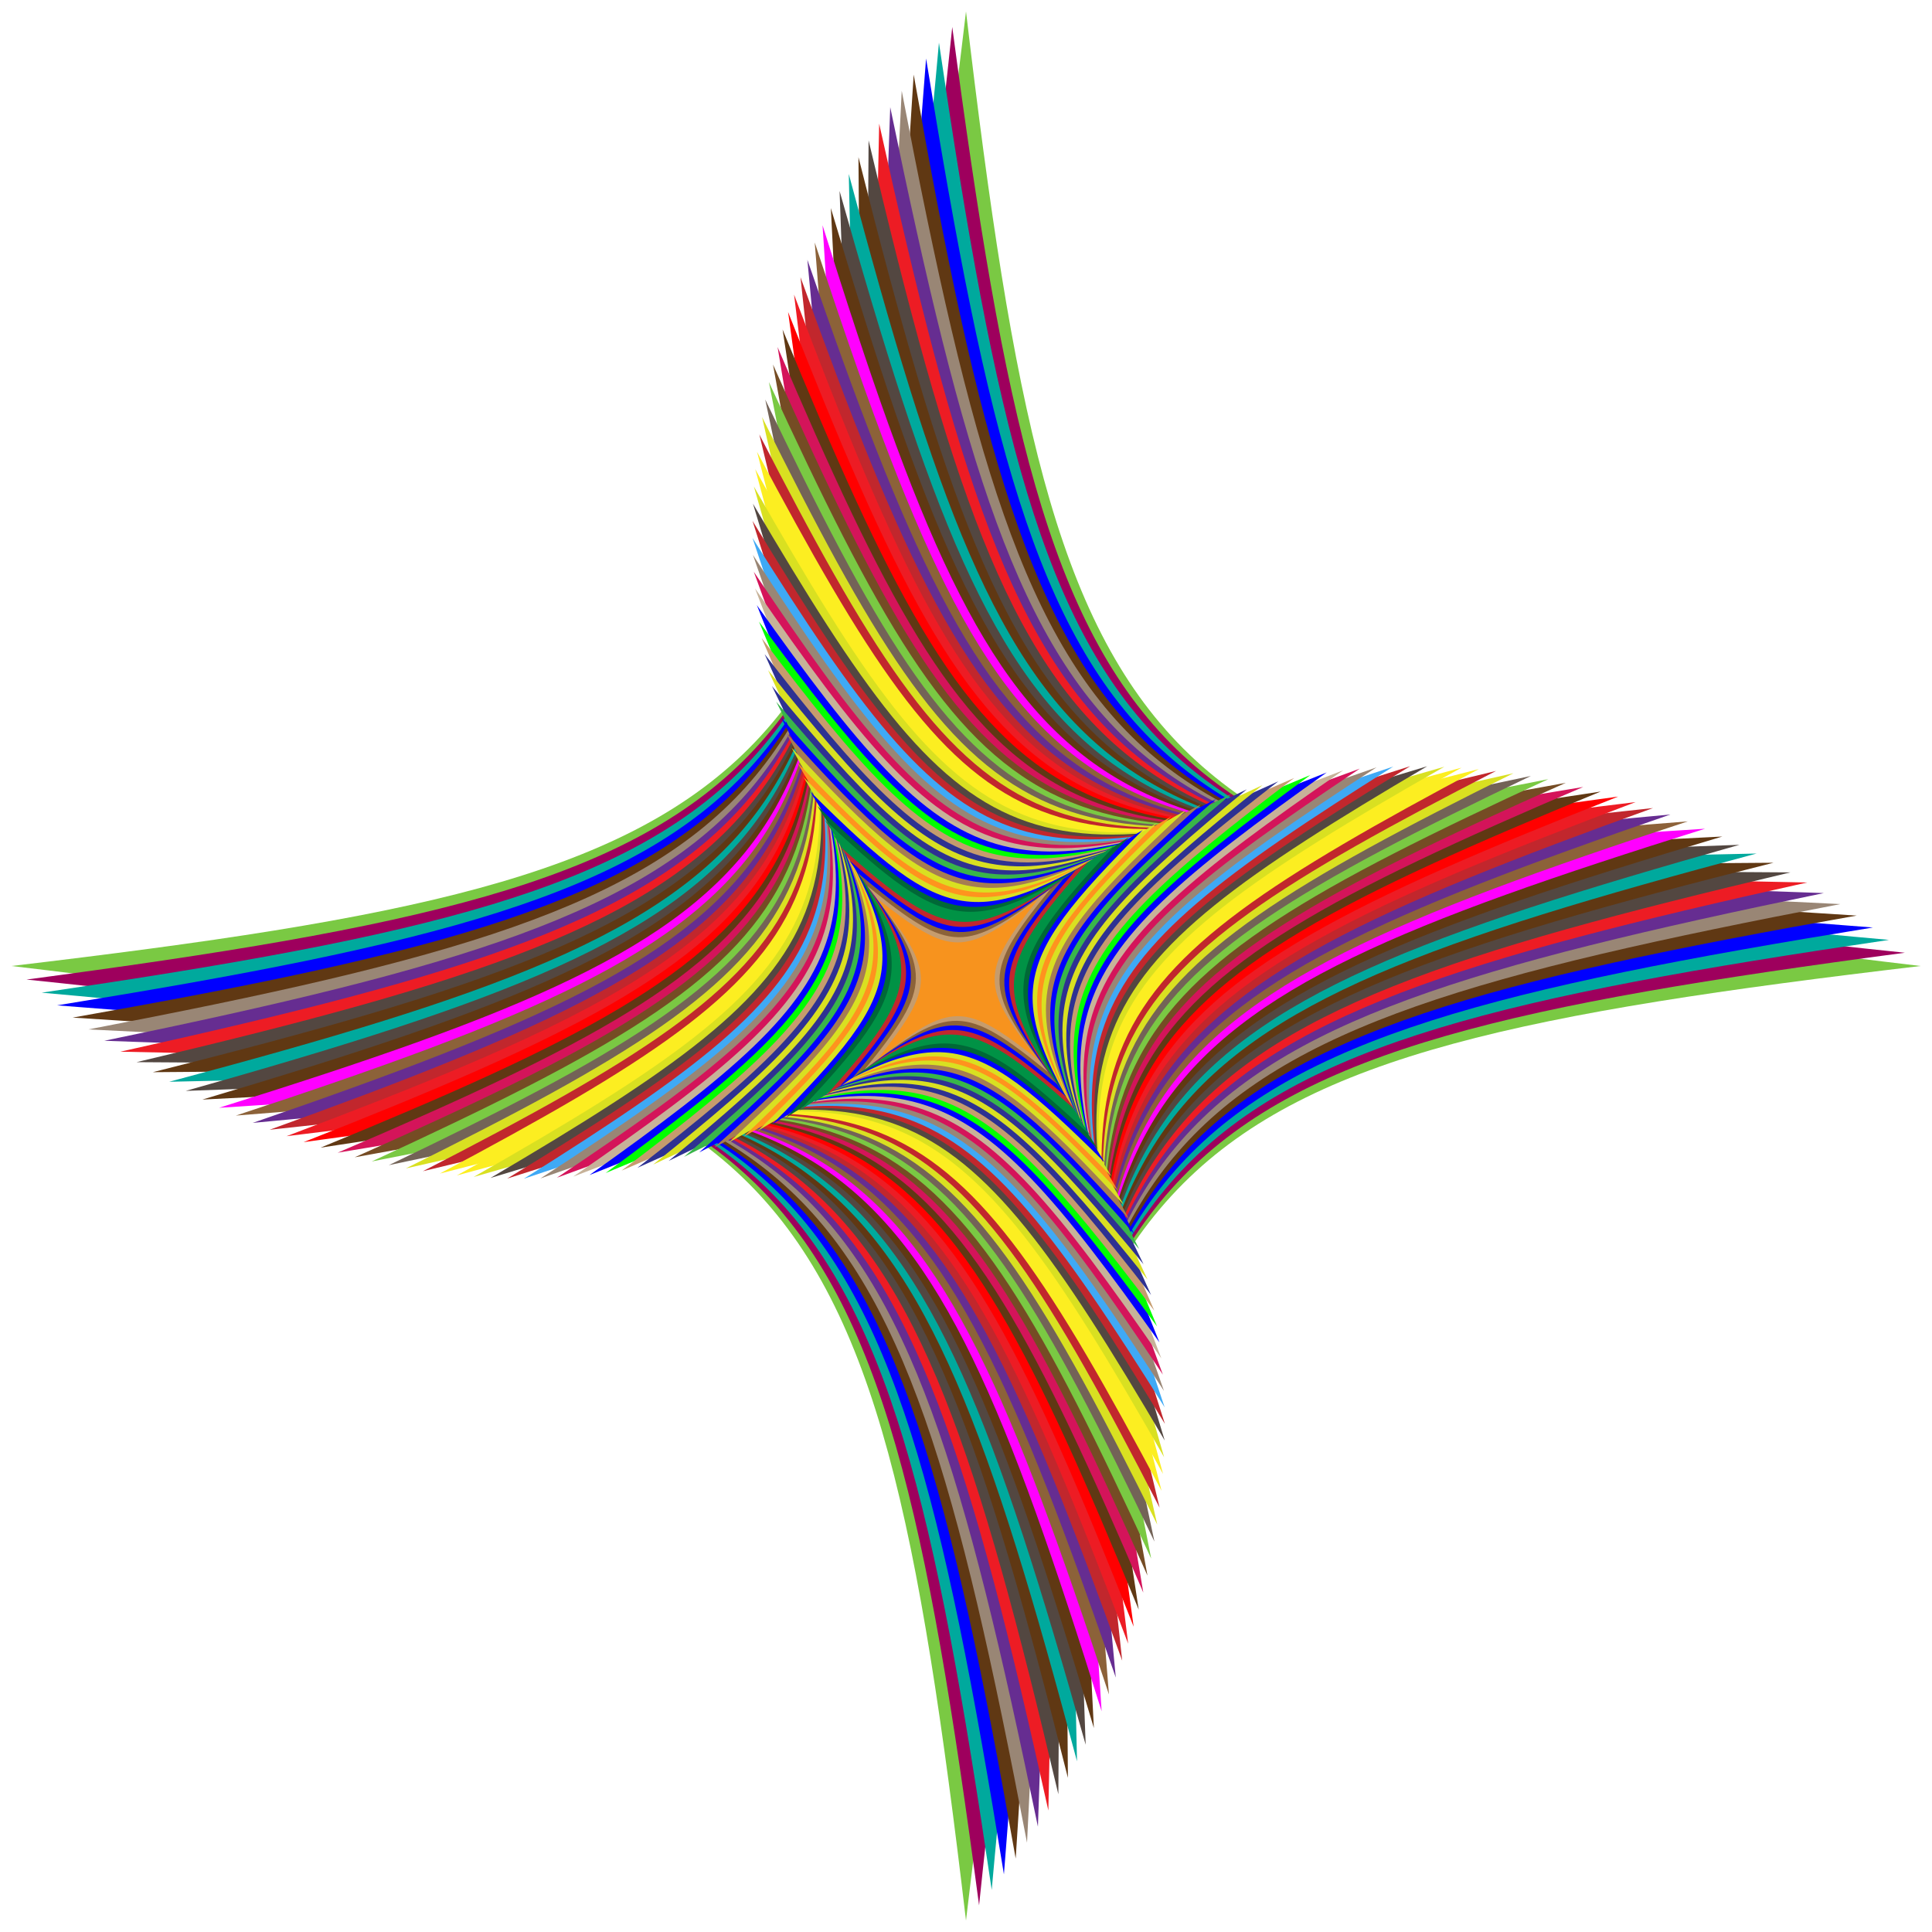 <?xml version="1.0" encoding="utf-8"?>

<!DOCTYPE svg PUBLIC "-//W3C//DTD SVG 1.1//EN" "http://www.w3.org/Graphics/SVG/1.1/DTD/svg11.dtd">
<svg version="1.1" id="Layer_1" xmlns="http://www.w3.org/2000/svg" xmlns:xlink="http://www.w3.org/1999/xlink" x="0px" y="0px"
	 viewBox="0 0 1619.184 1619.184" enable-background="new 0 0 1619.184 1619.184" xml:space="preserve">
<g>
	<g>
		<path fill="#7AC943" d="M1609.592,809.592c-658.823-77.97-722.03-141.177-800-800
			c-77.97,658.823-141.177,722.03-800,800c658.823,77.97,722.03,141.177,800,800
			C887.562,950.768,950.768,887.562,1609.592,809.592z"/>
	</g>
	<g>
		<path fill="#9E005D" d="M1596.43,798.467C947.118,731.01,884.041,669.709,798.069,22.588
			C730.612,671.9,669.311,734.977,22.19,820.948c649.312,67.457,712.389,128.758,798.361,775.879
			C888.008,947.516,949.309,884.438,1596.43,798.467z"/>
	</g>
	<g>
		<path fill="#00A99D" d="M1583.117,787.715C943.481,730.483,880.574,671.071,786.919,35.745
			C729.687,675.381,670.274,738.288,34.949,831.943c639.636,57.232,702.543,116.644,796.198,751.97
			C888.379,944.277,947.791,881.37,1583.117,787.715z"/>
	</g>
	<g>
		<path fill="#0000FF" d="M1569.661,777.338c-629.803-47.298-692.498-104.839-793.518-728.284
			c-47.298,629.803-104.839,692.498-728.284,793.518c629.803,47.298,692.498,104.839,793.518,728.284
			C888.675,941.053,946.216,878.358,1569.661,777.338z"/>
	</g>
	<g>
		<path fill="#603813" d="M1556.071,767.339c-619.819-37.656-682.262-93.344-790.327-704.831
			c-37.656,619.819-93.344,682.262-704.831,790.327c619.819,37.656,682.262,93.344,790.327,704.831
			C888.897,937.846,944.584,875.404,1556.071,767.339z"/>
	</g>
	<g>
		<path fill="#998675" d="M1542.354,757.718C932.664,729.409,870.513,675.555,755.724,76.099
			c-28.309,609.691-82.163,671.841-681.619,786.63c609.691,28.309,671.841,82.163,786.63,681.619
			C889.044,934.658,942.898,872.507,1542.354,757.718z"/>
	</g>
	<g>
		<path fill="#662D91" d="M1528.519,748.478c-599.423-19.259-661.242-71.299-782.435-658.659
			c-19.259,599.423-71.299,661.242-658.659,782.435c599.423,19.259,661.242,71.299,782.435,658.659
			C889.119,931.489,941.159,869.67,1528.519,748.478z"/>
	</g>
	<g>
		<path fill="#ED1C24" d="M1514.573,739.619c-589.024-10.509-650.473-60.755-777.747-635.961
			c-10.509,589.024-60.755,650.473-635.961,777.747c589.024,10.509,650.473,60.755,777.747,635.961
			C889.121,928.342,939.367,866.893,1514.573,739.619z"/>
	</g>
	<g>
		<path fill="#534741" d="M1500.524,731.143c-578.5-2.059-639.54-50.533-772.573-613.533
			c-2.059,578.5-50.533,639.54-613.533,772.573c578.5,2.059,639.54,50.533,772.573,613.533
			C889.051,925.217,937.525,864.177,1500.524,731.143z"/>
	</g>
	<g>
		<path fill="#603813" d="M1486.381,723.051c-567.856,6.088-628.449-40.636-766.92-591.384
			c6.088,567.856-40.636,628.449-591.384,766.92c567.856-6.088,628.449,40.636,766.92,591.384
			C888.909,922.115,935.633,861.522,1486.381,723.051z"/>
	</g>
	<g>
		<path fill="#00A99D" d="M1472.152,715.344c-557.1,13.931-617.209-31.067-760.796-569.524
			c13.931,557.1-31.066,617.209-569.524,760.796c557.1-13.931,617.209,31.067,760.796,569.524
			C888.697,919.04,933.694,858.931,1472.152,715.344z"/>
	</g>
	<g>
		<path fill="#534741" d="M1457.844,708.023c-546.237,21.468-605.826-21.826-754.206-547.962
			c21.468,546.237-21.826,605.826-547.963,754.206c546.237-21.468,605.826,21.826,754.206,547.962
			C888.414,915.991,931.708,856.402,1457.844,708.023z"/>
	</g>
	<g>
		<path fill="#603813" d="M1443.467,701.088c-535.276,28.697-594.308-12.917-747.158-526.707
			c28.697,535.276-12.917,594.308-526.707,747.158c535.276-28.697,594.308,12.917,747.158,526.707
			C888.062,912.971,929.677,853.938,1443.467,701.088z"/>
	</g>
	<g>
		<path fill="#FF00FF" d="M1429.027,694.54c-524.221,35.618-582.66-4.342-739.661-505.767
			c35.618,524.221-4.342,582.66-505.767,739.66c524.221-35.618,582.66,4.342,739.661,505.767
			C887.642,909.979,927.602,851.54,1429.027,694.54z"/>
	</g>
	<g>
		<path fill="#8C6239" d="M1414.534,688.379c-513.08,42.23-570.892,3.898-731.72-485.15
			c42.23,513.08,3.898,570.892-485.15,731.72c513.08-42.23,570.892-3.898,731.72,485.15
			C887.154,907.019,925.485,849.207,1414.534,688.379z"/>
	</g>
	<g>
		<path fill="#662D91" d="M1399.995,682.605c-501.859,48.53-559.01,11.802-723.345-464.866
			c48.53,501.859,11.802,559.01-464.866,723.345c501.859-48.53,559.01-11.802,723.345,464.865
			C886.599,904.091,923.328,846.94,1399.995,682.605z"/>
	</g>
	<g>
		<path fill="#C1272D" d="M1385.418,677.219c-490.565,54.519-547.02,19.366-714.543-444.921
			c54.519,490.565,19.366,547.02-444.921,714.543c490.565-54.519,547.02-19.366,714.543,444.921
			C885.978,901.196,921.131,844.741,1385.418,677.219z"/>
	</g>
	<g>
		<path fill="#ED1C24" d="M1370.812,672.219c-479.205,60.195-534.931,26.591-705.322-425.325
			c60.195,479.205,26.591,534.931-425.325,705.322c479.205-60.195,534.931-26.591,705.322,425.325
			C885.292,898.336,918.896,842.61,1370.812,672.219z"/>
	</g>
	<g>
		<path fill="#FF0000" d="M1356.184,667.607c-467.784,65.559-522.75,33.475-695.69-406.084
			c65.559,467.784,33.475,522.75-406.084,695.69c467.784-65.559,522.75-33.475,695.69,406.084
			C884.541,895.512,916.625,840.547,1356.184,667.607z"/>
	</g>
	<g>
		<path fill="#603813" d="M1341.542,663.381C885.232,733.99,831.059,703.397,655.887,276.174
			C726.496,732.484,695.903,786.657,268.68,961.829c456.31-70.609,510.483-40.016,685.655,387.207
			C883.726,892.726,914.319,838.553,1341.542,663.381z"/>
	</g>
	<g>
		<path fill="#D4145A" d="M1326.895,659.541c-444.79,75.344-498.139,46.214-675.227-368.702
			c75.344,444.79,46.214,498.139-368.702,675.227c444.79-75.344,498.139-46.214,675.227,368.702
			C882.849,889.978,911.98,836.629,1326.895,659.541z"/>
	</g>
	<g>
		<path fill="#754C24" d="M1312.251,656.086c-433.23,79.766-485.724,52.068-664.413-350.575
			c79.766,433.23,52.068,485.724-350.575,664.413c433.23-79.766,485.724-52.068,664.413,350.575
			C881.91,887.269,909.609,834.775,1312.251,656.086z"/>
	</g>
	<g>
		<path fill="#7AC943" d="M1297.618,653.015C875.982,736.889,824.372,710.592,644.396,320.182
			c83.873,421.636,57.577,473.246-332.833,653.222c421.636-83.873,473.246-57.577,653.222,332.833
			C880.911,884.602,907.208,832.992,1297.618,653.015z"/>
	</g>
	<g>
		<path fill="#736357" d="M1283.003,650.328c-410.015,87.666-460.712,62.74-641.663-315.485
			c87.666,410.015,62.74,460.712-315.485,641.664c410.015-87.666,460.712-62.74,641.664,315.485
			C879.852,881.976,904.778,831.279,1283.003,650.328z"/>
	</g>
	<g>
		<path fill="#D9E021" d="M1268.414,648.022c-398.374,91.145-448.129,67.558-629.746-298.536
			c91.145,398.374,67.558,448.129-298.536,629.746c398.374-91.145,448.129-67.558,629.746,298.536
			C878.734,879.394,902.321,829.639,1268.414,648.022z"/>
	</g>
	<g>
		<path fill="#C1272D" d="M1253.86,646.097c-386.719,94.309-435.505,72.029-617.479-281.993
			c94.309,386.719,72.029,435.505-281.993,617.479c386.719-94.309,435.505-72.029,617.479,281.993
			C877.558,876.856,899.838,828.07,1253.86,646.097z"/>
	</g>
	<g>
		<path fill="#FCEE21" d="M1239.349,644.551C864.291,741.711,816.501,720.705,634.478,378.688
			c97.16,375.058,76.154,422.848-265.863,604.871c375.058-97.16,422.848-76.154,604.871,265.863
			C876.326,874.364,897.331,826.574,1239.349,644.551z"/>
	</g>
	<g>
		<path fill="#FCEE21" d="M1224.887,643.383c-363.395,99.697-410.163,79.933-591.931-250.152
			c99.697,363.396,79.933,410.163-250.152,591.931c363.395-99.697,410.163-79.933,591.931,250.152
			C875.038,871.919,894.802,825.151,1224.887,643.383z"/>
	</g>
	<g>
		<path fill="#D9E021" d="M1210.484,642.59c-351.74,101.922-397.459,83.365-578.67-234.867
			C733.736,759.463,715.179,805.183,396.947,986.394c351.74-101.922,397.459-83.365,578.67,234.867
			C873.696,869.521,892.252,823.801,1210.484,642.59z"/>
	</g>
	<g>
		<path fill="#534741" d="M1196.146,642.171c-340.096,103.834-384.743,86.451-565.096-220.012
			c103.834,340.096,86.451,384.743-220.012,565.096c340.096-103.834,384.743-86.451,565.096,220.012
			C872.3,867.171,889.683,822.524,1196.146,642.171z"/>
	</g>
	<g>
		<path fill="#C1272D" d="M1181.882,642.124c-328.472,105.436-372.023,89.192-551.22-205.594
			c105.436,328.472,89.192,372.023-205.594,551.22c328.472-105.436,372.023-89.192,551.22,205.594
			C870.852,864.872,887.095,821.321,1181.882,642.124z"/>
	</g>
	<g>
		<path fill="#3FA9F5" d="M1167.699,642.447c-316.873,106.728-359.305,91.588-537.05-191.619
			c106.728,316.873,91.588,359.305-191.619,537.05c316.873-106.728,359.305-91.588,537.05,191.619
			C869.352,862.623,884.492,820.192,1167.699,642.447z"/>
	</g>
	<g>
		<path fill="#998675" d="M1153.604,643.136c-305.307,107.71-346.597,93.639-522.597-178.092
			c107.71,305.307,93.639,346.597-178.092,522.597c305.307-107.71,346.597-93.639,522.597,178.092
			C867.803,860.426,881.874,819.136,1153.604,643.136z"/>
	</g>
	<g>
		<path fill="#D4145A" d="M1139.606,644.19C845.827,752.575,805.701,739.537,631.736,479.173
			c108.385,293.779,95.347,333.905-165.017,507.871c293.779-108.385,333.905-95.347,507.871,165.017
			C866.205,858.282,879.242,818.156,1139.606,644.19z"/>
	</g>
	<g>
		<path fill="#C7B299" d="M1125.712,645.606C843.416,754.359,804.474,742.318,632.831,493.205
			c108.753,282.296,96.712,321.238-152.401,492.881c282.296-108.753,321.238-96.712,492.881,152.401
			C864.559,856.191,876.6,817.25,1125.712,645.606z"/>
	</g>
	<g>
		<path fill="#0000FF" d="M1111.93,647.382c-270.865,108.816-308.603,97.735-477.639-140.247
			c108.816,270.865,97.735,308.603-140.247,477.639c270.865-108.816,308.603-97.735,477.639,140.247
			C862.867,854.155,873.947,816.418,1111.93,647.382z"/>
	</g>
	<g>
		<path fill="#00FF00" d="M1098.266,649.513C838.774,758.088,802.26,747.931,636.113,520.952
			c108.575,259.491,98.418,296.005-128.561,462.153c259.491-108.575,296.005-98.418,462.153,128.561
			C861.129,852.175,871.287,815.661,1098.266,649.513z"/>
	</g>
	<g>
		<path fill="#C69C6D" d="M1084.728,651.998c-248.182,108.033-283.454,98.761-446.434-117.347
			c108.033,248.182,98.761,283.454-117.347,446.434c248.182-108.033,283.454-98.761,446.434,117.347
			C859.348,850.25,868.619,814.978,1084.728,651.998z"/>
	</g>
	<g>
		<path fill="#2E3192" d="M1071.323,654.833c-236.943,107.191-270.955,98.768-430.493-106.609
			c107.191,236.943,98.768,270.956-106.609,430.493c236.943-107.191,270.956-98.768,430.493,106.609
			C857.524,848.383,865.947,814.371,1071.323,654.833z"/>
	</g>
	<g>
		<path fill="#D9E021" d="M1058.06,658.015c-225.78,106.05-258.517,98.438-414.34-96.351
			c106.05,225.78,98.438,258.517-96.351,414.34c225.78-106.05,258.517-98.438,414.34,96.351
			C855.658,846.574,863.271,813.838,1058.06,658.015z"/>
	</g>
	<g>
		<path fill="#2E3192" d="M1044.943,661.539c-214.701,104.614-246.145,97.774-397.986-86.576
			c104.614,214.701,97.774,246.145-86.576,397.986c214.701-104.614,246.145-97.774,397.986,86.576
			C853.753,844.824,860.593,813.38,1044.943,661.539z"/>
	</g>
	<g>
		<path fill="#39B54A" d="M1031.982,665.404c-203.71,102.884-233.847,96.777-381.44-77.29
			c102.884,203.71,96.777,233.847-77.29,381.44c203.71-102.884,233.847-96.777,381.44,77.29
			C851.808,843.133,857.915,812.996,1031.982,665.404z"/>
	</g>
	<g>
		<path fill="#0000FF" d="M1019.183,669.604c-192.815,100.862-221.63,95.451-364.714-68.494
			c100.862,192.815,95.451,221.63-68.494,364.714c192.815-100.862,221.63-95.451,364.714,68.494
			C849.826,841.503,855.238,812.688,1019.183,669.604z"/>
	</g>
	<g>
		<path fill="#A67C52" d="M1006.552,674.136c-182.02,98.551-209.501,93.796-347.818-60.192
			c98.551,182.02,93.796,209.501-60.192,347.818c182.02-98.551,209.501-93.796,347.818,60.192
			C847.808,839.934,852.564,812.453,1006.552,674.136z"/>
	</g>
	<g>
		<path fill="#D9E021" d="M994.097,678.997c-171.333,95.954-197.466,91.815-330.763-52.388
			c95.954,171.333,91.815,197.466-52.388,330.763c171.333-95.954,197.466-91.815,330.763,52.388
			C845.755,838.426,849.894,812.293,994.097,678.997z"/>
	</g>
	<g>
		<path fill="#FF931E" d="M981.824,684.181c-160.759,93.072-185.533,89.51-313.559-45.083
			c93.072,160.76,89.51,185.533-45.083,313.559c160.76-93.072,185.533-89.51,313.559,45.083
			C843.669,836.981,847.231,812.207,981.824,684.181z"/>
	</g>
	<g>
		<path fill="#D9E021" d="M969.74,689.685c-150.305,89.909-173.708,86.885-296.219-38.281
			c89.909,150.305,86.885,173.708-38.281,296.219c150.305-89.909,173.708-86.885,296.219,38.281
			C841.55,835.599,844.575,812.195,969.74,689.685z"/>
	</g>
	<g>
		<path fill="#0000FF" d="M957.852,695.504c-139.975,86.468-161.999,83.941-278.751-31.984
			c86.468,139.975,83.941,161.999-31.984,278.751c139.975-86.468,161.999-83.941,278.751,31.984
			C839.401,834.28,841.928,812.256,957.852,695.504z"/>
	</g>
	<g>
		<path fill="#006837" d="M946.166,701.634c-129.776,82.751-150.41,80.681-261.168-26.194
			c82.751,129.776,80.681,150.41-26.194,261.168c129.776-82.751,150.41-80.681,261.168,26.194
			C837.222,833.026,839.292,812.391,946.166,701.634z"/>
	</g>
	<g>
		<path fill="#009245" d="M934.689,708.07c-119.713,78.761-138.95,77.109-243.48-20.913
			c78.761,119.713,77.109,138.95-20.913,243.48c119.713-78.761,138.95-77.109,243.48,20.913
			C835.015,831.836,836.668,812.599,934.689,708.07z"/>
	</g>
	<g>
		<path fill="#009245" d="M923.427,714.808c-109.793,74.502-127.625,73.227-225.698-16.142
			c74.502,109.793,73.227,127.625-16.142,225.698c109.793-74.502,127.625-73.227,225.698,16.142
			C832.782,830.712,834.058,812.88,923.427,714.808z"/>
	</g>
	<g>
		<path fill="#C1272D" d="M912.386,721.842c-100.02,69.978-116.441,69.039-207.833-11.884
			c69.978,100.02,69.039,116.441-11.884,207.833c100.02-69.978,116.441-69.039,207.833,11.884
			C830.524,829.654,831.463,813.233,912.386,721.842z"/>
	</g>
	<g>
		<path fill="#0000FF" d="M901.572,729.167c-90.401,65.19-105.405,64.547-189.896-8.14
			c65.19,90.401,64.547,105.405-8.14,189.896c90.401-65.19,105.405-64.547,189.896,8.14
			C828.242,828.662,828.885,813.658,901.572,729.167z"/>
	</g>
	<g>
		<path fill="#8C6239" d="M890.991,736.78c-80.941,60.144-94.523,59.755-171.898-4.911
			c60.144,80.941,59.755,94.523-4.911,171.898c80.941-60.144,94.523-59.755,171.898,4.911
			C825.937,827.737,826.325,814.155,890.991,736.78z"/>
	</g>
	<g>
		<path fill="#C69C6D" d="M880.65,744.673c-71.645,54.841-83.801,54.668-153.851-2.197
			c54.841,71.645,54.668,83.801-2.197,153.851c71.645-54.841,83.801-54.668,153.851,2.197
			C823.612,826.879,823.786,814.723,880.65,744.673z"/>
	</g>
	<g>
		<path fill="#F7931E" d="M870.555,752.843c-62.519,49.287-73.246,49.287-135.764,0
			c49.287,62.519,49.287,73.246,0,135.764c62.519-49.287,73.246-49.287,135.764,0
			C821.268,826.088,821.268,815.362,870.555,752.843z"/>
	</g>
</g>
</svg>
